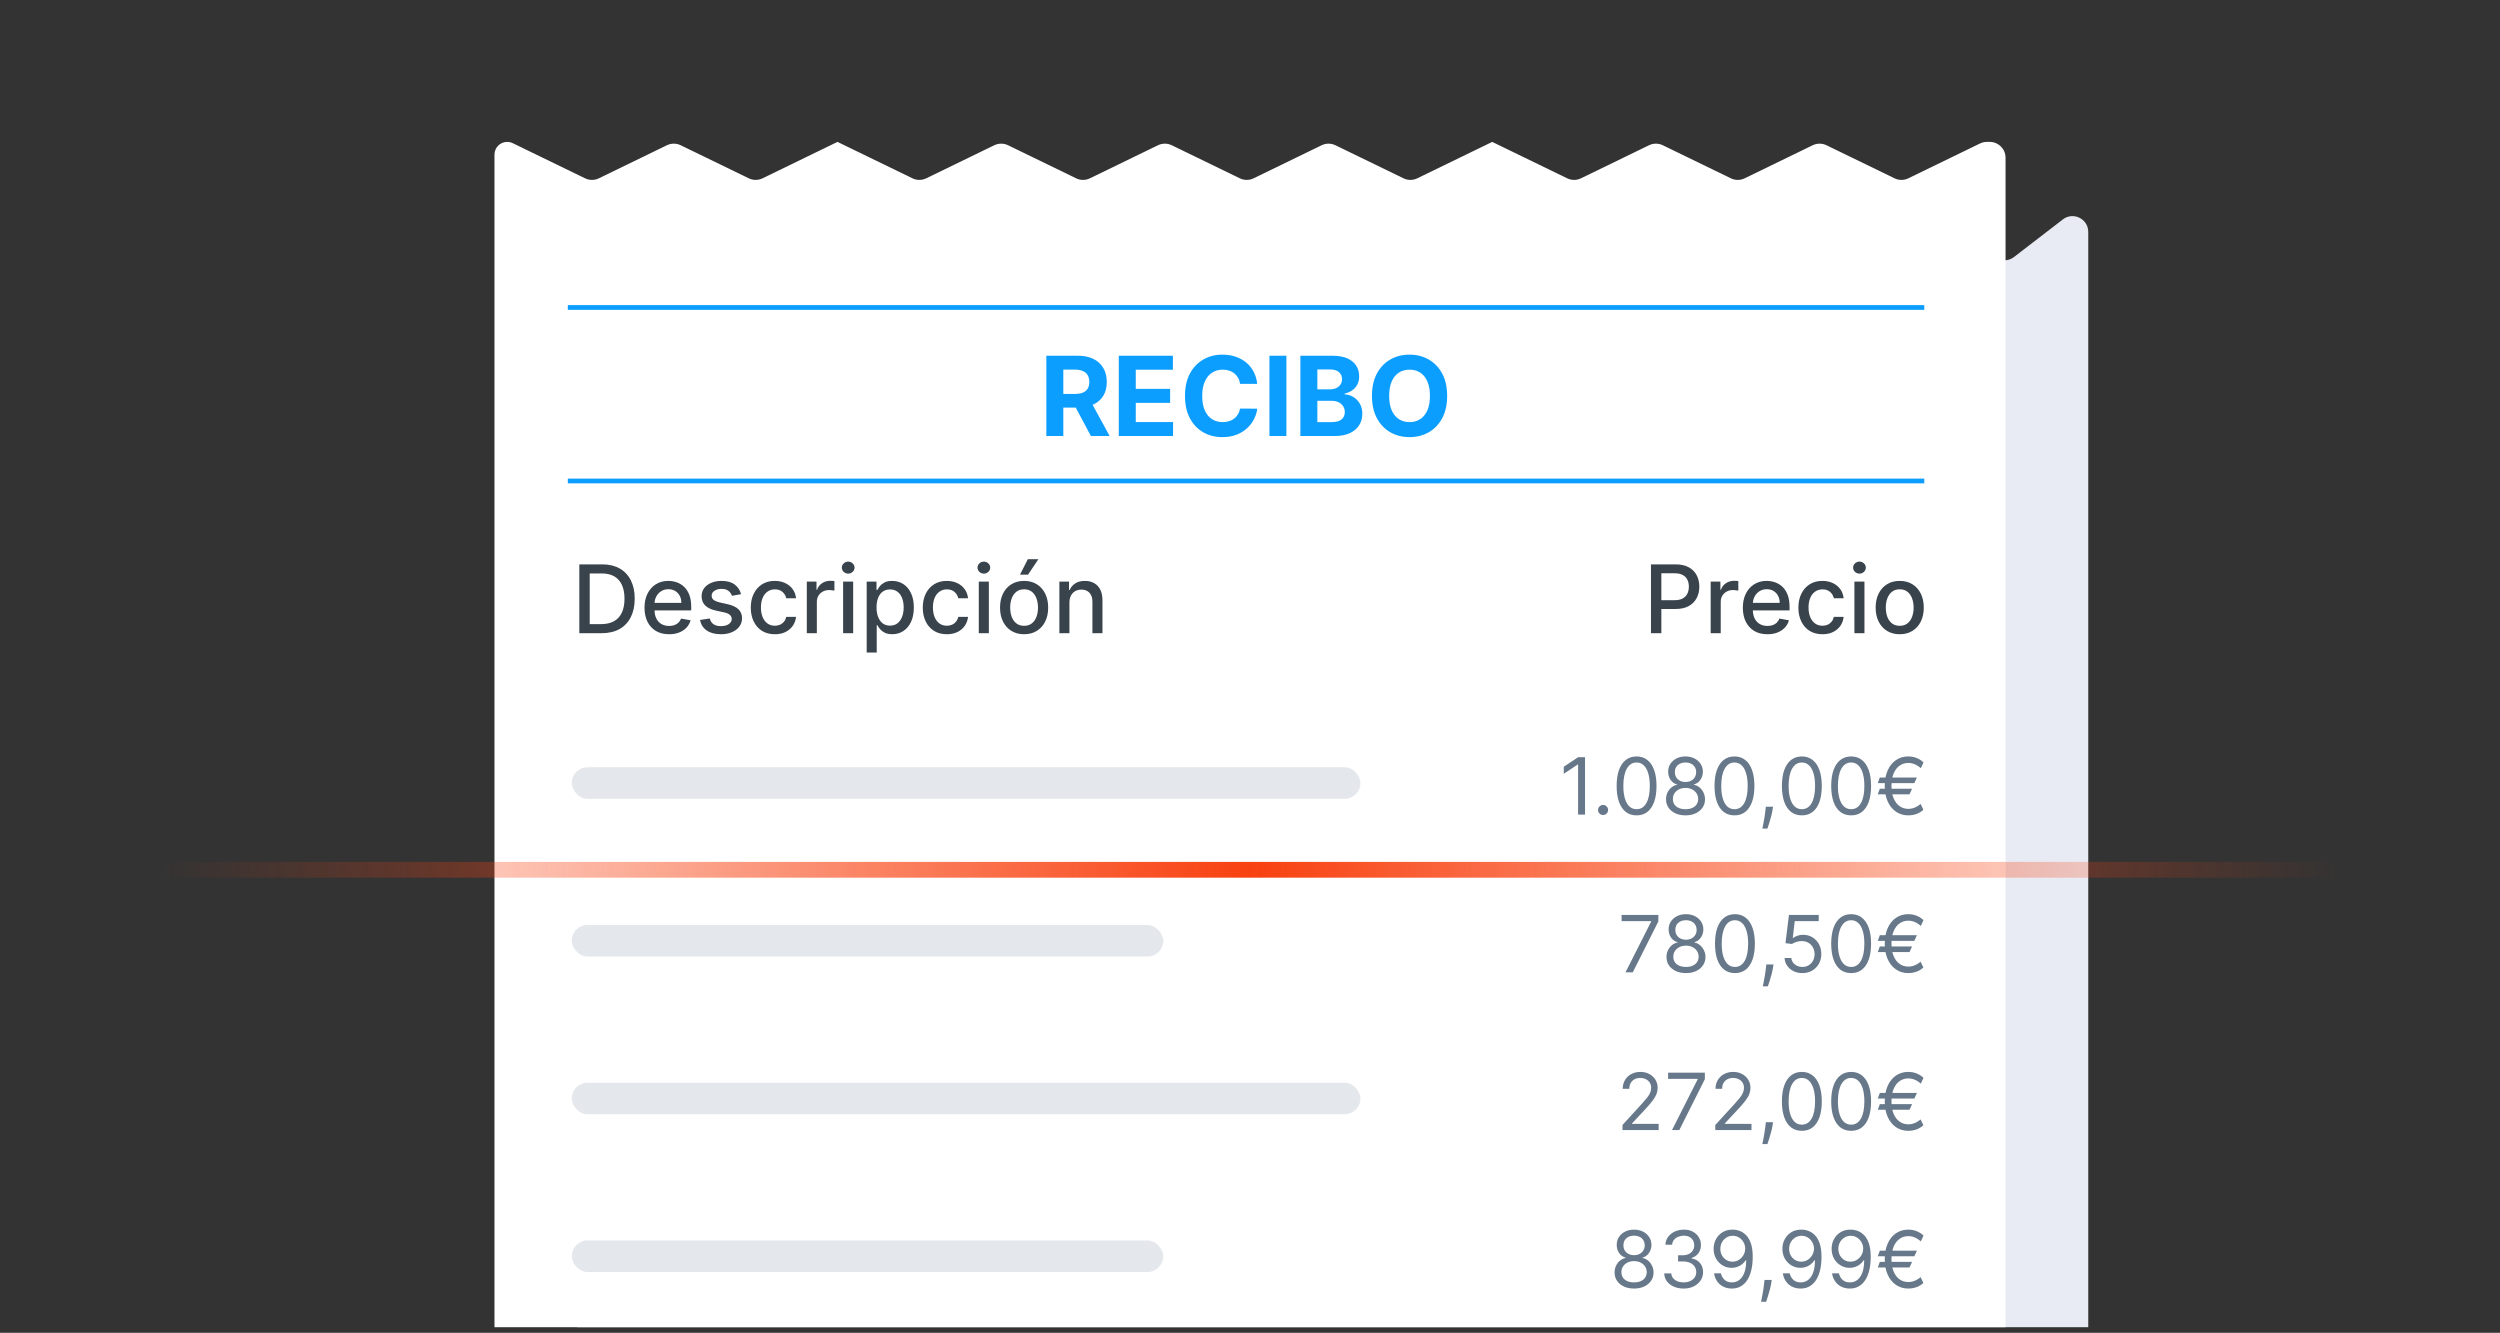 <svg width="317" height="169" viewBox="0 0 317 169" fill="none" xmlns="http://www.w3.org/2000/svg">
<rect x="0" y="0" width="317" height="169" fill="#333333" stroke="none"/>
<g clip-path="url(#clip0_10386_168756)">
<path fill-rule="evenodd" clip-rule="evenodd" d="M76.411 27.822C75.096 26.809 73.191 27.747 73.191 29.407V258.701C73.191 259.806 74.087 260.701 75.191 260.701H262.791C263.896 260.701 264.791 259.806 264.791 258.701L264.791 29.407C264.791 27.747 262.887 26.809 261.572 27.822L255.367 32.596C254.648 33.15 253.646 33.15 252.927 32.596L244.722 26.282C244.003 25.729 243.002 25.729 242.283 26.282L234.078 32.596C233.359 33.15 232.357 33.15 231.638 32.596L223.433 26.282C222.714 25.729 221.713 25.729 220.994 26.282L212.789 32.596C212.07 33.15 211.068 33.15 210.349 32.596L200.925 25.344C200.924 25.344 200.924 25.344 200.924 25.344C200.924 25.344 200.924 25.344 200.924 25.344L191.5 32.596C190.781 33.15 189.779 33.15 189.06 32.596L179.636 25.344C179.636 25.344 179.635 25.344 179.635 25.344C179.635 25.344 179.635 25.344 179.635 25.344L170.211 32.596C169.492 33.15 168.49 33.15 167.771 32.596L159.567 26.283C158.848 25.729 157.846 25.729 157.127 26.283L148.923 32.596C148.203 33.15 147.202 33.15 146.483 32.596L137.058 25.344C137.058 25.344 137.058 25.344 137.058 25.344C137.058 25.344 137.058 25.344 137.058 25.344L127.634 32.596C126.915 33.15 125.913 33.15 125.194 32.596L115.769 25.344C115.769 25.344 115.769 25.344 115.769 25.344C115.769 25.344 115.769 25.344 115.769 25.344L106.345 32.596C105.626 33.15 104.624 33.15 103.905 32.596L94.48 25.344C94.48 25.344 94.48 25.344 94.48 25.344C94.48 25.344 94.48 25.344 94.48 25.344L85.056 32.596C84.337 33.15 83.335 33.15 82.616 32.596L76.411 27.822Z" fill="#E8EBF3"/>
<path fill-rule="evenodd" clip-rule="evenodd" d="M65.017 18.154C64.797 18.048 64.556 17.992 64.312 17.992C63.421 17.992 62.699 18.714 62.699 19.605V251.35C62.699 252.454 63.595 253.35 64.699 253.35H252.304C253.408 253.35 254.304 252.454 254.304 251.35V19.992C254.304 18.888 253.408 17.992 252.304 17.992H251.939C251.636 17.992 251.337 18.061 251.065 18.193L241.976 22.61C241.424 22.879 240.779 22.879 240.227 22.61L231.599 18.417C231.047 18.149 230.402 18.149 229.85 18.417L221.221 22.61C220.67 22.879 220.025 22.879 219.473 22.61L210.844 18.417C210.292 18.149 209.648 18.149 209.096 18.417L200.466 22.61C199.914 22.879 199.27 22.879 198.718 22.61L189.215 17.992C189.215 17.992 189.214 17.992 189.214 17.992C189.214 17.992 189.214 17.992 189.213 17.992L179.71 22.61C179.158 22.879 178.514 22.879 177.962 22.61L169.333 18.417C168.781 18.149 168.136 18.149 167.584 18.417L158.955 22.61C158.403 22.879 157.759 22.879 157.207 22.61L148.578 18.417C148.026 18.149 147.382 18.149 146.83 18.417L138.201 22.61C137.649 22.879 137.005 22.879 136.453 22.61L127.824 18.417C127.272 18.149 126.627 18.149 126.075 18.417L117.446 22.61C116.894 22.879 116.25 22.879 115.698 22.61L106.195 17.992C106.194 17.992 106.194 17.992 106.194 17.992C106.193 17.992 106.193 17.992 106.193 17.992L96.69 22.61C96.138 22.879 95.493 22.879 94.942 22.61L86.312 18.417C85.76 18.149 85.116 18.149 84.564 18.417L75.935 22.61C75.383 22.879 74.738 22.879 74.186 22.61L65.017 18.154Z" fill="white"/>
<line x1="72" y1="38.989" x2="244" y2="38.989" stroke="#0C9EFF" stroke-width="0.6"/>
<path d="M132.676 55.289V45.107H136.693C137.462 45.107 138.118 45.245 138.662 45.52C139.209 45.792 139.625 46.178 139.91 46.678C140.198 47.175 140.342 47.76 140.342 48.433C140.342 49.109 140.196 49.691 139.905 50.178C139.613 50.662 139.19 51.033 138.637 51.292C138.087 51.55 137.421 51.68 136.638 51.68H133.949V49.95H136.29C136.701 49.95 137.043 49.893 137.314 49.781C137.586 49.668 137.788 49.499 137.921 49.273C138.057 49.048 138.125 48.768 138.125 48.433C138.125 48.095 138.057 47.81 137.921 47.578C137.788 47.346 137.585 47.17 137.309 47.051C137.038 46.928 136.695 46.867 136.28 46.867H134.829V55.289H132.676ZM138.175 50.656L140.705 55.289H138.329L135.853 50.656H138.175ZM141.863 55.289V45.107H148.724V46.882H144.016V49.308H148.371V51.083H144.016V53.514H148.744V55.289H141.863ZM159.419 48.672H157.242C157.202 48.39 157.121 48.14 156.998 47.921C156.876 47.699 156.718 47.51 156.526 47.354C156.334 47.199 156.112 47.079 155.86 46.996C155.611 46.914 155.341 46.872 155.049 46.872C154.522 46.872 154.063 47.003 153.672 47.265C153.281 47.523 152.978 47.901 152.762 48.398C152.547 48.892 152.439 49.492 152.439 50.198C152.439 50.924 152.547 51.534 152.762 52.028C152.981 52.522 153.286 52.894 153.677 53.146C154.068 53.398 154.521 53.524 155.034 53.524C155.323 53.524 155.59 53.486 155.835 53.41C156.083 53.334 156.304 53.222 156.496 53.077C156.688 52.928 156.847 52.747 156.973 52.535C157.103 52.323 157.192 52.081 157.242 51.809L159.419 51.819C159.363 52.286 159.222 52.737 158.997 53.171C158.775 53.602 158.475 53.988 158.097 54.33C157.722 54.668 157.275 54.936 156.755 55.135C156.238 55.331 155.653 55.428 155 55.428C154.092 55.428 153.279 55.223 152.564 54.812C151.851 54.401 151.288 53.806 150.873 53.027C150.462 52.248 150.257 51.305 150.257 50.198C150.257 49.088 150.466 48.143 150.883 47.364C151.301 46.586 151.868 45.992 152.583 45.584C153.299 45.173 154.105 44.968 155 44.968C155.59 44.968 156.136 45.051 156.64 45.217C157.147 45.382 157.596 45.624 157.988 45.943C158.379 46.257 158.697 46.644 158.942 47.101C159.191 47.558 159.35 48.082 159.419 48.672ZM163.116 45.107V55.289H160.963V45.107H163.116ZM164.887 55.289V45.107H168.964C169.713 45.107 170.337 45.218 170.838 45.44C171.338 45.662 171.715 45.971 171.966 46.365C172.218 46.756 172.344 47.207 172.344 47.717C172.344 48.115 172.265 48.465 172.106 48.766C171.947 49.065 171.728 49.31 171.449 49.502C171.174 49.691 170.859 49.825 170.505 49.905V50.004C170.893 50.021 171.256 50.13 171.594 50.332C171.935 50.535 172.212 50.818 172.424 51.182C172.636 51.544 172.742 51.975 172.742 52.475C172.742 53.015 172.608 53.498 172.339 53.922C172.074 54.343 171.681 54.676 171.161 54.921C170.641 55.166 169.999 55.289 169.237 55.289H164.887ZM167.04 53.529H168.795C169.394 53.529 169.832 53.415 170.107 53.186C170.382 52.954 170.52 52.646 170.52 52.261C170.52 51.98 170.452 51.731 170.316 51.516C170.18 51.3 169.986 51.131 169.734 51.008C169.486 50.886 169.189 50.825 168.844 50.825H167.04V53.529ZM167.04 49.368H168.635C168.93 49.368 169.192 49.316 169.421 49.214C169.653 49.108 169.835 48.959 169.968 48.766C170.104 48.574 170.172 48.344 170.172 48.075C170.172 47.707 170.041 47.411 169.779 47.185C169.52 46.96 169.153 46.847 168.675 46.847H167.04V49.368ZM183.499 50.198C183.499 51.309 183.289 52.253 182.868 53.032C182.45 53.811 181.88 54.406 181.158 54.817C180.438 55.224 179.63 55.428 178.732 55.428C177.827 55.428 177.015 55.223 176.295 54.812C175.576 54.401 175.008 53.806 174.59 53.027C174.173 52.248 173.964 51.305 173.964 50.198C173.964 49.088 174.173 48.143 174.59 47.364C175.008 46.586 175.576 45.992 176.295 45.584C177.015 45.173 177.827 44.968 178.732 44.968C179.63 44.968 180.438 45.173 181.158 45.584C181.88 45.992 182.45 46.586 182.868 47.364C183.289 48.143 183.499 49.088 183.499 50.198ZM181.317 50.198C181.317 49.479 181.209 48.872 180.994 48.379C180.781 47.885 180.482 47.51 180.094 47.255C179.706 47 179.252 46.872 178.732 46.872C178.211 46.872 177.757 47 177.369 47.255C176.982 47.51 176.68 47.885 176.464 48.379C176.252 48.872 176.146 49.479 176.146 50.198C176.146 50.917 176.252 51.524 176.464 52.018C176.68 52.512 176.982 52.886 177.369 53.141C177.757 53.397 178.211 53.524 178.732 53.524C179.252 53.524 179.706 53.397 180.094 53.141C180.482 52.886 180.781 52.512 180.994 52.018C181.209 51.524 181.317 50.917 181.317 50.198Z" fill="#0C9EFF"/>
<line x1="72" y1="60.989" x2="244" y2="60.989" stroke="#0C9EFF" stroke-width="0.6"/>
<path d="M76.284 80.289H73.459V71.562H76.374C77.229 71.562 77.963 71.737 78.577 72.086C79.19 72.433 79.66 72.931 79.987 73.582C80.317 74.229 80.481 75.006 80.481 75.913C80.481 76.822 80.315 77.603 79.983 78.256C79.653 78.91 79.176 79.413 78.551 79.765C77.926 80.114 77.171 80.289 76.284 80.289ZM74.776 79.138H76.212C76.876 79.138 77.429 79.013 77.869 78.763C78.31 78.511 78.639 78.146 78.858 77.668C79.077 77.188 79.186 76.603 79.186 75.913C79.186 75.228 79.077 74.647 78.858 74.17C78.642 73.692 78.32 73.33 77.891 73.083C77.462 72.836 76.929 72.712 76.293 72.712H74.776V79.138ZM84.838 80.421C84.193 80.421 83.637 80.283 83.171 80.008C82.709 79.729 82.35 79.339 82.098 78.836C81.848 78.33 81.723 77.738 81.723 77.059C81.723 76.388 81.848 75.798 82.098 75.286C82.35 74.775 82.703 74.376 83.154 74.089C83.609 73.802 84.14 73.658 84.748 73.658C85.118 73.658 85.475 73.719 85.822 73.842C86.169 73.964 86.48 74.156 86.755 74.417C87.031 74.678 87.248 75.018 87.407 75.435C87.566 75.85 87.646 76.354 87.646 76.948V77.4H82.443V76.445H86.397C86.397 76.11 86.329 75.813 86.193 75.555C86.056 75.293 85.865 75.087 85.618 74.937C85.373 74.786 85.086 74.711 84.757 74.711C84.399 74.711 84.086 74.799 83.819 74.975C83.555 75.148 83.35 75.376 83.206 75.657C83.064 75.935 82.993 76.238 82.993 76.565V77.31C82.993 77.748 83.069 78.12 83.223 78.427C83.379 78.734 83.596 78.968 83.875 79.13C84.153 79.289 84.478 79.369 84.85 79.369C85.092 79.369 85.312 79.335 85.511 79.266C85.71 79.195 85.882 79.09 86.027 78.951C86.171 78.812 86.282 78.64 86.359 78.435L87.565 78.653C87.468 79.008 87.295 79.319 87.045 79.586C86.798 79.85 86.487 80.056 86.112 80.204C85.74 80.349 85.315 80.421 84.838 80.421ZM93.965 75.342L92.81 75.546C92.761 75.398 92.685 75.258 92.579 75.124C92.477 74.991 92.338 74.881 92.162 74.796C91.986 74.711 91.766 74.668 91.501 74.668C91.141 74.668 90.84 74.749 90.598 74.911C90.356 75.07 90.236 75.276 90.236 75.529C90.236 75.748 90.317 75.924 90.479 76.058C90.641 76.191 90.902 76.3 91.263 76.386L92.303 76.624C92.905 76.763 93.354 76.978 93.649 77.268C93.945 77.558 94.092 77.934 94.092 78.397C94.092 78.789 93.979 79.138 93.751 79.445C93.527 79.749 93.213 79.988 92.81 80.161C92.409 80.335 91.945 80.421 91.416 80.421C90.683 80.421 90.085 80.265 89.622 79.952C89.159 79.637 88.875 79.19 88.77 78.61L90.001 78.423C90.078 78.744 90.236 78.987 90.474 79.151C90.713 79.313 91.024 79.394 91.408 79.394C91.825 79.394 92.159 79.308 92.409 79.134C92.659 78.958 92.784 78.744 92.784 78.491C92.784 78.286 92.707 78.114 92.554 77.975C92.403 77.836 92.172 77.731 91.859 77.66L90.751 77.417C90.141 77.278 89.689 77.056 89.396 76.752C89.106 76.448 88.962 76.063 88.962 75.597C88.962 75.211 89.07 74.873 89.285 74.583C89.501 74.293 89.8 74.067 90.18 73.906C90.561 73.741 90.997 73.658 91.489 73.658C92.196 73.658 92.753 73.812 93.159 74.119C93.565 74.423 93.834 74.83 93.965 75.342ZM98.25 80.421C97.617 80.421 97.071 80.278 96.614 79.991C96.159 79.701 95.81 79.302 95.566 78.793C95.321 78.285 95.199 77.702 95.199 77.046C95.199 76.381 95.324 75.795 95.574 75.286C95.824 74.775 96.177 74.376 96.631 74.089C97.086 73.802 97.621 73.658 98.238 73.658C98.735 73.658 99.178 73.751 99.567 73.935C99.956 74.117 100.27 74.373 100.509 74.702C100.75 75.032 100.894 75.417 100.939 75.857H99.699C99.631 75.55 99.475 75.286 99.231 75.065C98.989 74.843 98.665 74.732 98.259 74.732C97.904 74.732 97.593 74.826 97.326 75.013C97.061 75.198 96.856 75.462 96.708 75.806C96.56 76.147 96.486 76.55 96.486 77.016C96.486 77.494 96.559 77.906 96.704 78.252C96.848 78.599 97.053 78.867 97.317 79.058C97.584 79.248 97.898 79.343 98.259 79.343C98.5 79.343 98.719 79.299 98.915 79.211C99.114 79.12 99.28 78.991 99.414 78.823C99.55 78.656 99.645 78.454 99.699 78.218H100.939C100.894 78.641 100.756 79.019 100.526 79.352C100.296 79.684 99.988 79.945 99.601 80.136C99.218 80.326 98.767 80.421 98.25 80.421ZM102.302 80.289V73.744H103.533V74.783H103.602C103.721 74.431 103.931 74.154 104.232 73.952C104.536 73.748 104.88 73.646 105.263 73.646C105.343 73.646 105.437 73.648 105.545 73.654C105.656 73.66 105.742 73.667 105.805 73.675V74.894C105.754 74.88 105.663 74.864 105.532 74.847C105.401 74.827 105.271 74.817 105.14 74.817C104.839 74.817 104.57 74.881 104.335 75.009C104.102 75.134 103.917 75.309 103.781 75.533C103.644 75.755 103.576 76.008 103.576 76.292V80.289H102.302ZM106.907 80.289V73.744H108.181V80.289H106.907ZM107.551 72.734C107.329 72.734 107.139 72.66 106.98 72.512C106.824 72.362 106.745 72.183 106.745 71.975C106.745 71.765 106.824 71.586 106.98 71.438C107.139 71.288 107.329 71.212 107.551 71.212C107.772 71.212 107.961 71.288 108.118 71.438C108.277 71.586 108.356 71.765 108.356 71.975C108.356 72.183 108.277 72.362 108.118 72.512C107.961 72.66 107.772 72.734 107.551 72.734ZM109.896 82.744V73.744H111.14V74.805H111.246C111.32 74.668 111.427 74.511 111.566 74.332C111.705 74.153 111.898 73.996 112.146 73.863C112.393 73.727 112.719 73.658 113.126 73.658C113.654 73.658 114.126 73.792 114.54 74.059C114.955 74.326 115.281 74.711 115.516 75.214C115.755 75.717 115.874 76.322 115.874 77.029C115.874 77.737 115.756 78.343 115.521 78.849C115.285 79.352 114.961 79.739 114.549 80.012C114.137 80.282 113.667 80.417 113.138 80.417C112.741 80.417 112.415 80.35 112.163 80.217C111.913 80.083 111.717 79.927 111.575 79.748C111.433 79.569 111.323 79.41 111.246 79.271H111.17V82.744H109.896ZM111.144 77.016C111.144 77.477 111.211 77.88 111.344 78.227C111.478 78.573 111.671 78.844 111.924 79.04C112.177 79.234 112.487 79.33 112.853 79.33C113.234 79.33 113.552 79.229 113.808 79.028C114.063 78.823 114.256 78.546 114.387 78.197C114.521 77.847 114.587 77.454 114.587 77.016C114.587 76.585 114.522 76.197 114.391 75.853C114.263 75.509 114.07 75.238 113.812 75.039C113.556 74.84 113.237 74.741 112.853 74.741C112.484 74.741 112.171 74.836 111.915 75.026C111.663 75.217 111.471 75.482 111.34 75.823C111.21 76.164 111.144 76.562 111.144 77.016ZM120.059 80.421C119.425 80.421 118.88 80.278 118.423 79.991C117.968 79.701 117.619 79.302 117.374 78.793C117.13 78.285 117.008 77.702 117.008 77.046C117.008 76.381 117.133 75.795 117.383 75.286C117.633 74.775 117.985 74.376 118.44 74.089C118.894 73.802 119.43 73.658 120.046 73.658C120.543 73.658 120.987 73.751 121.376 73.935C121.765 74.117 122.079 74.373 122.317 74.702C122.559 75.032 122.702 75.417 122.748 75.857H121.508C121.44 75.55 121.283 75.286 121.039 75.065C120.798 74.843 120.474 74.732 120.067 74.732C119.712 74.732 119.401 74.826 119.134 75.013C118.87 75.198 118.664 75.462 118.516 75.806C118.369 76.147 118.295 76.55 118.295 77.016C118.295 77.494 118.367 77.906 118.512 78.252C118.657 78.599 118.862 78.867 119.126 79.058C119.393 79.248 119.707 79.343 120.067 79.343C120.309 79.343 120.528 79.299 120.724 79.211C120.923 79.12 121.089 78.991 121.222 78.823C121.359 78.656 121.454 78.454 121.508 78.218H122.748C122.702 78.641 122.565 79.019 122.335 79.352C122.104 79.684 121.796 79.945 121.41 80.136C121.026 80.326 120.576 80.421 120.059 80.421ZM124.11 80.289V73.744H125.385V80.289H124.11ZM124.754 72.734C124.532 72.734 124.342 72.66 124.183 72.512C124.027 72.362 123.949 72.183 123.949 71.975C123.949 71.765 124.027 71.586 124.183 71.438C124.342 71.288 124.532 71.212 124.754 71.212C124.975 71.212 125.164 71.288 125.321 71.438C125.48 71.586 125.559 71.765 125.559 71.975C125.559 72.183 125.48 72.362 125.321 72.512C125.164 72.66 124.975 72.734 124.754 72.734ZM129.856 80.421C129.242 80.421 128.707 80.281 128.249 79.999C127.792 79.718 127.437 79.325 127.184 78.819C126.931 78.313 126.805 77.722 126.805 77.046C126.805 76.367 126.931 75.773 127.184 75.265C127.437 74.756 127.792 74.362 128.249 74.08C128.707 73.799 129.242 73.658 129.856 73.658C130.469 73.658 131.005 73.799 131.462 74.08C131.92 74.362 132.275 74.756 132.528 75.265C132.781 75.773 132.907 76.367 132.907 77.046C132.907 77.722 132.781 78.313 132.528 78.819C132.275 79.325 131.92 79.718 131.462 79.999C131.005 80.281 130.469 80.421 129.856 80.421ZM129.86 79.352C130.258 79.352 130.587 79.246 130.849 79.036C131.11 78.826 131.303 78.546 131.428 78.197C131.556 77.847 131.62 77.462 131.62 77.042C131.62 76.624 131.556 76.241 131.428 75.891C131.303 75.539 131.11 75.256 130.849 75.043C130.587 74.83 130.258 74.724 129.86 74.724C129.46 74.724 129.127 74.83 128.863 75.043C128.602 75.256 128.407 75.539 128.279 75.891C128.154 76.241 128.092 76.624 128.092 77.042C128.092 77.462 128.154 77.847 128.279 78.197C128.407 78.546 128.602 78.826 128.863 79.036C129.127 79.246 129.46 79.352 129.86 79.352ZM129.332 72.87L130.329 70.906H131.671L130.35 72.87H129.332ZM135.603 76.403V80.289H134.329V73.744H135.552V74.809H135.633C135.784 74.462 136.02 74.184 136.341 73.974C136.664 73.763 137.072 73.658 137.564 73.658C138.01 73.658 138.4 73.752 138.735 73.94C139.071 74.124 139.331 74.4 139.515 74.766C139.7 75.133 139.792 75.586 139.792 76.126V80.289H138.518V76.279C138.518 75.805 138.395 75.434 138.147 75.167C137.9 74.897 137.561 74.762 137.129 74.762C136.833 74.762 136.571 74.826 136.341 74.954C136.113 75.082 135.933 75.269 135.799 75.516C135.669 75.761 135.603 76.056 135.603 76.403Z" fill="#39434C"/>
<path d="M209.342 80.289V71.562H212.452C213.131 71.562 213.694 71.685 214.14 71.933C214.586 72.18 214.92 72.518 215.141 72.947C215.363 73.373 215.474 73.853 215.474 74.387C215.474 74.924 215.362 75.407 215.137 75.836C214.915 76.262 214.58 76.6 214.131 76.85C213.685 77.097 213.124 77.221 212.448 77.221H210.309V76.104H212.329C212.758 76.104 213.106 76.031 213.373 75.883C213.64 75.732 213.836 75.528 213.961 75.269C214.086 75.011 214.148 74.717 214.148 74.387C214.148 74.058 214.086 73.765 213.961 73.509C213.836 73.254 213.638 73.053 213.369 72.908C213.102 72.763 212.749 72.691 212.312 72.691H210.658V80.289H209.342ZM216.915 80.289V73.744H218.147V74.783H218.215C218.334 74.431 218.544 74.154 218.846 73.952C219.15 73.748 219.493 73.646 219.877 73.646C219.956 73.646 220.05 73.648 220.158 73.654C220.269 73.66 220.355 73.667 220.418 73.675V74.894C220.367 74.88 220.276 74.864 220.145 74.847C220.015 74.827 219.884 74.817 219.753 74.817C219.452 74.817 219.184 74.881 218.948 75.009C218.715 75.134 218.53 75.309 218.394 75.533C218.257 75.755 218.189 76.008 218.189 76.292V80.289H216.915ZM224.107 80.421C223.462 80.421 222.907 80.283 222.441 80.008C221.978 79.729 221.62 79.339 221.367 78.836C221.117 78.33 220.992 77.738 220.992 77.059C220.992 76.388 221.117 75.798 221.367 75.286C221.62 74.775 221.972 74.376 222.424 74.089C222.879 73.802 223.41 73.658 224.018 73.658C224.387 73.658 224.745 73.719 225.092 73.842C225.438 73.964 225.749 74.156 226.025 74.417C226.3 74.678 226.518 75.018 226.677 75.435C226.836 75.85 226.915 76.354 226.915 76.948V77.4H221.712V76.445H225.667C225.667 76.11 225.599 75.813 225.462 75.555C225.326 75.293 225.134 75.087 224.887 74.937C224.643 74.786 224.356 74.711 224.026 74.711C223.668 74.711 223.356 74.799 223.089 74.975C222.825 75.148 222.62 75.376 222.475 75.657C222.333 75.935 222.262 76.238 222.262 76.565V77.31C222.262 77.748 222.339 78.12 222.492 78.427C222.648 78.734 222.866 78.968 223.144 79.13C223.423 79.289 223.748 79.369 224.12 79.369C224.362 79.369 224.582 79.335 224.781 79.266C224.979 79.195 225.151 79.09 225.296 78.951C225.441 78.812 225.552 78.64 225.629 78.435L226.835 78.653C226.738 79.008 226.565 79.319 226.315 79.586C226.067 79.85 225.756 80.056 225.381 80.204C225.009 80.349 224.585 80.421 224.107 80.421ZM231.086 80.421C230.453 80.421 229.907 80.278 229.45 79.991C228.995 79.701 228.646 79.302 228.402 78.793C228.157 78.285 228.035 77.702 228.035 77.046C228.035 76.381 228.16 75.795 228.41 75.286C228.66 74.775 229.012 74.376 229.467 74.089C229.922 73.802 230.457 73.658 231.074 73.658C231.571 73.658 232.014 73.751 232.403 73.935C232.792 74.117 233.106 74.373 233.345 74.702C233.586 75.032 233.73 75.417 233.775 75.857H232.535C232.467 75.55 232.311 75.286 232.066 75.065C231.825 74.843 231.501 74.732 231.095 74.732C230.74 74.732 230.429 74.826 230.162 75.013C229.897 75.198 229.691 75.462 229.544 75.806C229.396 76.147 229.322 76.55 229.322 77.016C229.322 77.494 229.395 77.906 229.539 78.252C229.684 78.599 229.889 78.867 230.153 79.058C230.42 79.248 230.734 79.343 231.095 79.343C231.336 79.343 231.555 79.299 231.751 79.211C231.95 79.12 232.116 78.991 232.25 78.823C232.386 78.656 232.481 78.454 232.535 78.218H233.775C233.73 78.641 233.592 79.019 233.362 79.352C233.132 79.684 232.824 79.945 232.437 80.136C232.054 80.326 231.603 80.421 231.086 80.421ZM235.138 80.289V73.744H236.412V80.289H235.138ZM235.781 72.734C235.56 72.734 235.369 72.66 235.21 72.512C235.054 72.362 234.976 72.183 234.976 71.975C234.976 71.765 235.054 71.586 235.21 71.438C235.369 71.288 235.56 71.212 235.781 71.212C236.003 71.212 236.192 71.288 236.348 71.438C236.507 71.586 236.587 71.765 236.587 71.975C236.587 72.183 236.507 72.362 236.348 72.512C236.192 72.66 236.003 72.734 235.781 72.734ZM240.883 80.421C240.27 80.421 239.734 80.281 239.277 79.999C238.819 79.718 238.464 79.325 238.211 78.819C237.958 78.313 237.832 77.722 237.832 77.046C237.832 76.367 237.958 75.773 238.211 75.265C238.464 74.756 238.819 74.362 239.277 74.08C239.734 73.799 240.27 73.658 240.883 73.658C241.497 73.658 242.032 73.799 242.49 74.08C242.947 74.362 243.302 74.756 243.555 75.265C243.808 75.773 243.934 76.367 243.934 77.046C243.934 77.722 243.808 78.313 243.555 78.819C243.302 79.325 242.947 79.718 242.49 79.999C242.032 80.281 241.497 80.421 240.883 80.421ZM240.887 79.352C241.285 79.352 241.615 79.246 241.876 79.036C242.137 78.826 242.331 78.546 242.456 78.197C242.583 77.847 242.647 77.462 242.647 77.042C242.647 76.624 242.583 76.241 242.456 75.891C242.331 75.539 242.137 75.256 241.876 75.043C241.615 74.83 241.285 74.724 240.887 74.724C240.487 74.724 240.154 74.83 239.89 75.043C239.629 75.256 239.434 75.539 239.306 75.891C239.181 76.241 239.119 76.624 239.119 77.042C239.119 77.462 239.181 77.847 239.306 78.197C239.434 78.546 239.629 78.826 239.89 79.036C240.154 79.246 240.487 79.352 240.887 79.352Z" fill="#39434C"/>
<rect x="72.5" y="97.289" width="100" height="4" rx="2" fill="#E4E7EB"/>
<path d="M200.983 96.016V103.289H200.103V96.94H200.06L198.285 98.119V97.224L200.103 96.016H200.983ZM203.27 103.346C203.095 103.346 202.945 103.283 202.819 103.158C202.694 103.032 202.631 102.882 202.631 102.707C202.631 102.531 202.694 102.381 202.819 102.256C202.945 102.13 203.095 102.067 203.27 102.067C203.446 102.067 203.596 102.13 203.721 102.256C203.847 102.381 203.91 102.531 203.91 102.707C203.91 102.823 203.88 102.929 203.821 103.026C203.764 103.123 203.687 103.201 203.59 103.261C203.495 103.317 203.389 103.346 203.27 103.346ZM207.518 103.388C206.983 103.388 206.527 103.243 206.15 102.952C205.774 102.658 205.486 102.233 205.287 101.677C205.089 101.118 204.989 100.443 204.989 99.653C204.989 98.867 205.089 98.195 205.287 97.639C205.489 97.081 205.778 96.654 206.154 96.361C206.533 96.065 206.987 95.917 207.518 95.917C208.048 95.917 208.501 96.065 208.878 96.361C209.256 96.654 209.545 97.081 209.744 97.639C209.945 98.195 210.046 98.867 210.046 99.653C210.046 100.443 209.947 101.118 209.748 101.677C209.549 102.233 209.261 102.658 208.885 102.952C208.508 103.243 208.053 103.388 207.518 103.388ZM207.518 102.607C208.048 102.607 208.46 102.352 208.753 101.84C209.047 101.329 209.194 100.6 209.194 99.653C209.194 99.023 209.126 98.487 208.991 98.044C208.859 97.601 208.667 97.264 208.416 97.032C208.167 96.8 207.868 96.684 207.518 96.684C206.992 96.684 206.581 96.943 206.285 97.462C205.989 97.978 205.841 98.708 205.841 99.653C205.841 100.282 205.908 100.817 206.04 101.258C206.173 101.698 206.363 102.033 206.612 102.263C206.863 102.492 207.165 102.607 207.518 102.607ZM213.725 103.388C213.237 103.388 212.806 103.302 212.432 103.129C212.061 102.954 211.771 102.714 211.562 102.408C211.354 102.101 211.251 101.75 211.253 101.357C211.251 101.049 211.311 100.765 211.434 100.505C211.558 100.242 211.726 100.023 211.939 99.848C212.154 99.671 212.394 99.558 212.66 99.511V99.468C212.312 99.378 212.035 99.183 211.829 98.882C211.623 98.579 211.521 98.235 211.523 97.849C211.521 97.479 211.614 97.149 211.804 96.858C211.993 96.567 212.254 96.337 212.585 96.169C212.919 96.001 213.299 95.917 213.725 95.917C214.146 95.917 214.523 96.001 214.854 96.169C215.186 96.337 215.446 96.567 215.635 96.858C215.827 97.149 215.924 97.479 215.927 97.849C215.924 98.235 215.819 98.579 215.611 98.882C215.405 99.183 215.131 99.378 214.79 99.468V99.511C215.053 99.558 215.29 99.671 215.501 99.848C215.711 100.023 215.879 100.242 216.005 100.505C216.13 100.765 216.194 101.049 216.197 101.357C216.194 101.75 216.088 102.101 215.877 102.408C215.669 102.714 215.379 102.954 215.007 103.129C214.638 103.302 214.21 103.388 213.725 103.388ZM213.725 102.607C214.054 102.607 214.338 102.554 214.577 102.447C214.816 102.341 215.001 102.191 215.131 101.996C215.261 101.802 215.328 101.575 215.33 101.315C215.328 101.04 215.257 100.797 215.117 100.587C214.977 100.376 214.787 100.21 214.545 100.089C214.306 99.969 214.033 99.908 213.725 99.908C213.415 99.908 213.138 99.969 212.894 100.089C212.653 100.21 212.462 100.376 212.322 100.587C212.185 100.797 212.117 101.04 212.12 101.315C212.117 101.575 212.18 101.802 212.308 101.996C212.438 102.191 212.624 102.341 212.866 102.447C213.107 102.554 213.394 102.607 213.725 102.607ZM213.725 99.156C213.985 99.156 214.216 99.103 214.417 98.999C214.621 98.895 214.781 98.749 214.897 98.562C215.013 98.376 215.072 98.156 215.074 97.906C215.072 97.659 215.014 97.445 214.9 97.263C214.787 97.078 214.629 96.936 214.428 96.837C214.227 96.735 213.992 96.684 213.725 96.684C213.453 96.684 213.215 96.735 213.011 96.837C212.808 96.936 212.65 97.078 212.539 97.263C212.428 97.445 212.373 97.659 212.376 97.906C212.373 98.156 212.429 98.376 212.542 98.562C212.658 98.749 212.818 98.895 213.022 98.999C213.225 99.103 213.46 99.156 213.725 99.156ZM219.93 103.388C219.395 103.388 218.939 103.243 218.562 102.952C218.186 102.658 217.898 102.233 217.7 101.677C217.501 101.118 217.401 100.443 217.401 99.653C217.401 98.867 217.501 98.195 217.7 97.639C217.901 97.081 218.19 96.654 218.566 96.361C218.945 96.065 219.399 95.917 219.93 95.917C220.46 95.917 220.913 96.065 221.29 96.361C221.669 96.654 221.957 97.081 222.156 97.639C222.357 98.195 222.458 98.867 222.458 99.653C222.458 100.443 222.359 101.118 222.16 101.677C221.961 102.233 221.673 102.658 221.297 102.952C220.92 103.243 220.465 103.388 219.93 103.388ZM219.93 102.607C220.46 102.607 220.872 102.352 221.165 101.84C221.459 101.329 221.606 100.6 221.606 99.653C221.606 99.023 221.538 98.487 221.403 98.044C221.271 97.601 221.079 97.264 220.828 97.032C220.58 96.8 220.28 96.684 219.93 96.684C219.404 96.684 218.993 96.943 218.697 97.462C218.402 97.978 218.254 98.708 218.254 99.653C218.254 100.282 218.32 100.817 218.452 101.258C218.585 101.698 218.776 102.033 219.024 102.263C219.275 102.492 219.577 102.607 219.93 102.607ZM224.818 102.295L224.761 102.678C224.721 102.948 224.659 103.237 224.576 103.545C224.496 103.853 224.412 104.143 224.324 104.415C224.237 104.687 224.164 104.904 224.108 105.065H223.468C223.499 104.913 223.539 104.713 223.589 104.464C223.639 104.216 223.689 103.938 223.738 103.63C223.79 103.325 223.833 103.012 223.866 102.692L223.909 102.295H224.818ZM228.475 103.388C227.94 103.388 227.484 103.243 227.107 102.952C226.731 102.658 226.443 102.233 226.244 101.677C226.046 101.118 225.946 100.443 225.946 99.653C225.946 98.867 226.046 98.195 226.244 97.639C226.446 97.081 226.735 96.654 227.111 96.361C227.49 96.065 227.944 95.917 228.475 95.917C229.005 95.917 229.458 96.065 229.835 96.361C230.213 96.654 230.502 97.081 230.701 97.639C230.902 98.195 231.003 98.867 231.003 99.653C231.003 100.443 230.904 101.118 230.705 101.677C230.506 102.233 230.218 102.658 229.842 102.952C229.465 103.243 229.01 103.388 228.475 103.388ZM228.475 102.607C229.005 102.607 229.417 102.352 229.71 101.84C230.004 101.329 230.151 100.6 230.151 99.653C230.151 99.023 230.083 98.487 229.948 98.044C229.816 97.601 229.624 97.264 229.373 97.032C229.124 96.8 228.825 96.684 228.475 96.684C227.949 96.684 227.538 96.943 227.242 97.462C226.946 97.978 226.798 98.708 226.798 99.653C226.798 100.282 226.865 100.817 226.997 101.258C227.13 101.698 227.32 102.033 227.569 102.263C227.82 102.492 228.122 102.607 228.475 102.607ZM234.725 103.388C234.19 103.388 233.734 103.243 233.357 102.952C232.981 102.658 232.693 102.233 232.494 101.677C232.296 101.118 232.196 100.443 232.196 99.653C232.196 98.867 232.296 98.195 232.494 97.639C232.696 97.081 232.985 96.654 233.361 96.361C233.74 96.065 234.194 95.917 234.725 95.917C235.255 95.917 235.708 96.065 236.085 96.361C236.463 96.654 236.752 97.081 236.951 97.639C237.152 98.195 237.253 98.867 237.253 99.653C237.253 100.443 237.154 101.118 236.955 101.677C236.756 102.233 236.468 102.658 236.092 102.952C235.715 103.243 235.26 103.388 234.725 103.388ZM234.725 102.607C235.255 102.607 235.667 102.352 235.96 101.84C236.254 101.329 236.401 100.6 236.401 99.653C236.401 99.023 236.333 98.487 236.198 98.044C236.066 97.601 235.874 97.264 235.623 97.032C235.374 96.8 235.075 96.684 234.725 96.684C234.199 96.684 233.788 96.943 233.492 97.462C233.196 97.978 233.048 98.708 233.048 99.653C233.048 100.282 233.115 100.817 233.247 101.258C233.38 101.698 233.57 102.033 233.819 102.263C234.07 102.492 234.372 102.607 234.725 102.607ZM243.063 98.587L242.736 99.298H238.105L238.361 98.587H243.063ZM242.452 100.008L242.125 100.718H238.105L238.361 100.008H242.452ZM243.901 96.67L243.56 97.408C243.408 97.271 243.249 97.153 243.08 97.053C242.912 96.954 242.736 96.877 242.551 96.822C242.367 96.768 242.173 96.741 241.969 96.741C241.566 96.741 241.204 96.852 240.882 97.075C240.56 97.297 240.306 97.625 240.119 98.058C239.932 98.492 239.838 99.023 239.838 99.653C239.838 100.282 239.932 100.814 240.119 101.247C240.306 101.68 240.56 102.008 240.882 102.231C241.204 102.453 241.566 102.565 241.969 102.565C242.177 102.565 242.374 102.537 242.558 102.483C242.745 102.429 242.919 102.354 243.08 102.259C243.244 102.165 243.394 102.058 243.531 101.94L243.887 102.678C243.638 102.913 243.347 103.09 243.013 103.211C242.679 103.329 242.331 103.388 241.969 103.388C241.387 103.388 240.87 103.237 240.421 102.934C239.973 102.631 239.622 102.2 239.366 101.641C239.113 101.083 238.986 100.42 238.986 99.653C238.986 98.886 239.113 98.223 239.366 97.664C239.622 97.105 239.973 96.674 240.421 96.371C240.87 96.068 241.387 95.917 241.969 95.917C242.345 95.917 242.697 95.982 243.024 96.112C243.353 96.242 243.645 96.428 243.901 96.67Z" fill="#66788A"/>
<rect x="72.5" y="117.289" width="75" height="4" rx="2" fill="#E4E7EB"/>
<path d="M206.115 123.289L209.368 116.854V116.798H205.618V116.016H210.277V116.84L207.038 123.289H206.115ZM213.784 123.388C213.296 123.388 212.865 123.302 212.491 123.129C212.119 122.954 211.829 122.714 211.621 122.408C211.413 122.101 211.31 121.75 211.312 121.357C211.31 121.049 211.37 120.765 211.493 120.505C211.616 120.242 211.784 120.023 211.997 119.848C212.213 119.67 212.453 119.558 212.718 119.511V119.468C212.37 119.378 212.093 119.183 211.887 118.882C211.681 118.579 211.579 118.235 211.582 117.849C211.579 117.479 211.673 117.149 211.862 116.858C212.052 116.567 212.312 116.337 212.644 116.169C212.977 116.001 213.357 115.917 213.784 115.917C214.205 115.917 214.581 116.001 214.913 116.169C215.244 116.337 215.505 116.567 215.694 116.858C215.886 117.149 215.983 117.479 215.985 117.849C215.983 118.235 215.878 118.579 215.669 118.882C215.463 119.183 215.19 119.378 214.849 119.468V119.511C215.112 119.558 215.348 119.67 215.559 119.848C215.77 120.023 215.938 120.242 216.063 120.505C216.189 120.765 216.253 121.049 216.255 121.357C216.253 121.75 216.146 122.101 215.936 122.408C215.727 122.714 215.437 122.954 215.066 123.129C214.696 123.302 214.269 123.388 213.784 123.388ZM213.784 122.607C214.113 122.607 214.397 122.554 214.636 122.447C214.875 122.341 215.06 122.191 215.19 121.996C215.32 121.802 215.386 121.575 215.389 121.315C215.386 121.04 215.315 120.797 215.176 120.587C215.036 120.376 214.845 120.21 214.604 120.089C214.365 119.969 214.091 119.908 213.784 119.908C213.473 119.908 213.196 119.969 212.953 120.089C212.711 120.21 212.521 120.376 212.381 120.587C212.244 120.797 212.176 121.04 212.178 121.315C212.176 121.575 212.239 121.802 212.367 121.996C212.497 122.191 212.683 122.341 212.924 122.447C213.166 122.554 213.452 122.607 213.784 122.607ZM213.784 119.156C214.044 119.156 214.275 119.103 214.476 118.999C214.68 118.895 214.839 118.75 214.955 118.562C215.071 118.375 215.131 118.156 215.133 117.906C215.131 117.659 215.073 117.445 214.959 117.263C214.845 117.078 214.688 116.936 214.487 116.837C214.285 116.735 214.051 116.684 213.784 116.684C213.511 116.684 213.273 116.735 213.07 116.837C212.866 116.936 212.709 117.078 212.597 117.263C212.486 117.445 212.432 117.659 212.434 117.906C212.432 118.156 212.487 118.375 212.601 118.562C212.717 118.75 212.877 118.895 213.08 118.999C213.284 119.103 213.518 119.156 213.784 119.156ZM219.988 123.388C219.453 123.388 218.998 123.243 218.621 122.952C218.245 122.658 217.957 122.233 217.758 121.677C217.559 121.118 217.46 120.443 217.46 119.653C217.46 118.867 217.559 118.196 217.758 117.639C217.959 117.08 218.248 116.654 218.625 116.361C219.003 116.065 219.458 115.917 219.988 115.917C220.519 115.917 220.972 116.065 221.348 116.361C221.727 116.654 222.016 117.08 222.215 117.639C222.416 118.196 222.517 118.867 222.517 119.653C222.517 120.443 222.417 121.118 222.218 121.677C222.02 122.233 221.732 122.658 221.355 122.952C220.979 123.243 220.523 123.388 219.988 123.388ZM219.988 122.607C220.519 122.607 220.931 122.352 221.224 121.84C221.518 121.329 221.664 120.6 221.664 119.653C221.664 119.023 221.597 118.487 221.462 118.044C221.329 117.601 221.138 117.264 220.887 117.032C220.638 116.8 220.339 116.684 219.988 116.684C219.463 116.684 219.052 116.943 218.756 117.462C218.46 117.978 218.312 118.708 218.312 119.653C218.312 120.282 218.378 120.817 218.511 121.258C218.644 121.698 218.834 122.033 219.083 122.263C219.334 122.492 219.636 122.607 219.988 122.607ZM224.876 122.295L224.82 122.678C224.779 122.948 224.718 123.237 224.635 123.545C224.554 123.853 224.47 124.143 224.383 124.415C224.295 124.687 224.223 124.904 224.166 125.065H223.527C223.558 124.913 223.598 124.713 223.648 124.464C223.697 124.216 223.747 123.938 223.797 123.63C223.849 123.325 223.892 123.012 223.925 122.692L223.967 122.295H224.876ZM228.541 123.388C228.125 123.388 227.749 123.306 227.415 123.14C227.082 122.974 226.814 122.747 226.613 122.458C226.412 122.169 226.302 121.84 226.283 121.471H227.135C227.168 121.8 227.317 122.072 227.582 122.288C227.85 122.501 228.17 122.607 228.541 122.607C228.839 122.607 229.105 122.537 229.337 122.398C229.571 122.258 229.754 122.066 229.887 121.822C230.022 121.576 230.089 121.298 230.089 120.988C230.089 120.671 230.02 120.388 229.88 120.139C229.743 119.888 229.553 119.691 229.312 119.546C229.07 119.402 228.795 119.328 228.484 119.326C228.262 119.324 228.033 119.358 227.799 119.429C227.565 119.498 227.372 119.586 227.22 119.695L226.396 119.596L226.837 116.016H230.615V116.798H227.575L227.32 118.942H227.362C227.511 118.824 227.698 118.726 227.923 118.648C228.148 118.57 228.383 118.531 228.626 118.531C229.071 118.531 229.468 118.637 229.816 118.85C230.166 119.061 230.441 119.35 230.64 119.717C230.841 120.084 230.942 120.503 230.942 120.974C230.942 121.438 230.838 121.852 230.629 122.217C230.423 122.579 230.139 122.865 229.777 123.076C229.415 123.284 229.003 123.388 228.541 123.388ZM234.725 123.388C234.19 123.388 233.734 123.243 233.357 122.952C232.981 122.658 232.693 122.233 232.494 121.677C232.296 121.118 232.196 120.443 232.196 119.653C232.196 118.867 232.296 118.196 232.494 117.639C232.696 117.08 232.985 116.654 233.361 116.361C233.74 116.065 234.194 115.917 234.725 115.917C235.255 115.917 235.708 116.065 236.085 116.361C236.463 116.654 236.752 117.08 236.951 117.639C237.152 118.196 237.253 118.867 237.253 119.653C237.253 120.443 237.154 121.118 236.955 121.677C236.756 122.233 236.468 122.658 236.092 122.952C235.715 123.243 235.26 123.388 234.725 123.388ZM234.725 122.607C235.255 122.607 235.667 122.352 235.96 121.84C236.254 121.329 236.401 120.6 236.401 119.653C236.401 119.023 236.333 118.487 236.198 118.044C236.066 117.601 235.874 117.264 235.623 117.032C235.374 116.8 235.075 116.684 234.725 116.684C234.199 116.684 233.788 116.943 233.492 117.462C233.196 117.978 233.048 118.708 233.048 119.653C233.048 120.282 233.115 120.817 233.247 121.258C233.38 121.698 233.57 122.033 233.819 122.263C234.07 122.492 234.372 122.607 234.725 122.607ZM243.063 118.587L242.736 119.298H238.105L238.361 118.587H243.063ZM242.452 120.008L242.125 120.718H238.105L238.361 120.008H242.452ZM243.901 116.67L243.56 117.408C243.408 117.271 243.249 117.153 243.08 117.053C242.912 116.954 242.736 116.877 242.551 116.822C242.367 116.768 242.173 116.741 241.969 116.741C241.566 116.741 241.204 116.852 240.882 117.075C240.56 117.297 240.306 117.625 240.119 118.058C239.932 118.491 239.838 119.023 239.838 119.653C239.838 120.282 239.932 120.814 240.119 121.247C240.306 121.68 240.56 122.008 240.882 122.231C241.204 122.453 241.566 122.565 241.969 122.565C242.177 122.565 242.374 122.537 242.558 122.483C242.745 122.429 242.919 122.354 243.08 122.259C243.244 122.165 243.394 122.058 243.531 121.94L243.887 122.678C243.638 122.913 243.347 123.09 243.013 123.211C242.679 123.329 242.331 123.388 241.969 123.388C241.387 123.388 240.87 123.237 240.421 122.934C239.973 122.631 239.622 122.2 239.366 121.641C239.113 121.083 238.986 120.42 238.986 119.653C238.986 118.886 239.113 118.223 239.366 117.664C239.622 117.105 239.973 116.674 240.421 116.371C240.87 116.068 241.387 115.917 241.969 115.917C242.345 115.917 242.697 115.982 243.024 116.112C243.353 116.242 243.645 116.428 243.901 116.67Z" fill="#66788A"/>
<rect x="72.5" y="137.289" width="100" height="4" rx="2" fill="#E4E7EB"/>
<path d="M205.731 143.289V142.65L208.132 140.022C208.414 139.714 208.646 139.447 208.828 139.219C209.01 138.99 209.145 138.774 209.233 138.573C209.323 138.37 209.368 138.156 209.368 137.934C209.368 137.678 209.306 137.457 209.183 137.27C209.062 137.083 208.897 136.938 208.686 136.837C208.475 136.735 208.238 136.684 207.976 136.684C207.696 136.684 207.452 136.742 207.244 136.858C207.038 136.972 206.878 137.131 206.765 137.337C206.653 137.543 206.598 137.785 206.598 138.062H205.76C205.76 137.636 205.858 137.262 206.055 136.94C206.251 136.618 206.519 136.367 206.857 136.187C207.198 136.007 207.58 135.917 208.004 135.917C208.43 135.917 208.808 136.007 209.137 136.187C209.466 136.367 209.724 136.609 209.911 136.915C210.098 137.22 210.192 137.56 210.192 137.934C210.192 138.201 210.143 138.463 210.046 138.719C209.951 138.972 209.786 139.255 209.549 139.567C209.314 139.878 208.989 140.256 208.572 140.704L206.939 142.451V142.508H210.319V143.289H205.731ZM212.013 143.289L215.266 136.854V136.798H211.516V136.016H216.175V136.84L212.937 143.289H212.013ZM217.499 143.289V142.65L219.9 140.022C220.181 139.714 220.413 139.447 220.596 139.219C220.778 138.99 220.913 138.774 221 138.573C221.09 138.37 221.135 138.156 221.135 137.934C221.135 137.678 221.074 137.457 220.951 137.27C220.83 137.083 220.664 136.938 220.453 136.837C220.243 136.735 220.006 136.684 219.743 136.684C219.464 136.684 219.22 136.742 219.012 136.858C218.806 136.972 218.646 137.131 218.532 137.337C218.421 137.543 218.365 137.785 218.365 138.062H217.527C217.527 137.636 217.626 137.262 217.822 136.94C218.019 136.618 218.286 136.367 218.625 136.187C218.966 136.007 219.348 135.917 219.772 135.917C220.198 135.917 220.575 136.007 220.904 136.187C221.234 136.367 221.492 136.609 221.679 136.915C221.866 137.22 221.959 137.56 221.959 137.934C221.959 138.201 221.911 138.463 221.814 138.719C221.719 138.972 221.553 139.255 221.316 139.567C221.082 139.878 220.757 140.256 220.34 140.704L218.706 142.451V142.508H222.087V143.289H217.499ZM224.818 142.295L224.761 142.678C224.721 142.948 224.659 143.237 224.576 143.545C224.496 143.853 224.412 144.143 224.324 144.415C224.237 144.687 224.164 144.904 224.108 145.065H223.468C223.499 144.913 223.539 144.713 223.589 144.464C223.639 144.216 223.689 143.938 223.738 143.63C223.79 143.325 223.833 143.012 223.866 142.692L223.909 142.295H224.818ZM228.475 143.388C227.94 143.388 227.484 143.243 227.107 142.952C226.731 142.658 226.443 142.233 226.244 141.677C226.046 141.118 225.946 140.443 225.946 139.653C225.946 138.867 226.046 138.196 226.244 137.639C226.446 137.08 226.735 136.654 227.111 136.361C227.49 136.065 227.944 135.917 228.475 135.917C229.005 135.917 229.458 136.065 229.835 136.361C230.213 136.654 230.502 137.08 230.701 137.639C230.902 138.196 231.003 138.867 231.003 139.653C231.003 140.443 230.904 141.118 230.705 141.677C230.506 142.233 230.218 142.658 229.842 142.952C229.465 143.243 229.01 143.388 228.475 143.388ZM228.475 142.607C229.005 142.607 229.417 142.352 229.71 141.84C230.004 141.329 230.151 140.6 230.151 139.653C230.151 139.023 230.083 138.487 229.948 138.044C229.816 137.601 229.624 137.264 229.373 137.032C229.124 136.8 228.825 136.684 228.475 136.684C227.949 136.684 227.538 136.943 227.242 137.462C226.946 137.978 226.798 138.708 226.798 139.653C226.798 140.282 226.865 140.817 226.997 141.258C227.13 141.698 227.32 142.033 227.569 142.263C227.82 142.492 228.122 142.607 228.475 142.607ZM234.725 143.388C234.19 143.388 233.734 143.243 233.357 142.952C232.981 142.658 232.693 142.233 232.494 141.677C232.296 141.118 232.196 140.443 232.196 139.653C232.196 138.867 232.296 138.196 232.494 137.639C232.696 137.08 232.985 136.654 233.361 136.361C233.74 136.065 234.194 135.917 234.725 135.917C235.255 135.917 235.708 136.065 236.085 136.361C236.463 136.654 236.752 137.08 236.951 137.639C237.152 138.196 237.253 138.867 237.253 139.653C237.253 140.443 237.154 141.118 236.955 141.677C236.756 142.233 236.468 142.658 236.092 142.952C235.715 143.243 235.26 143.388 234.725 143.388ZM234.725 142.607C235.255 142.607 235.667 142.352 235.96 141.84C236.254 141.329 236.401 140.6 236.401 139.653C236.401 139.023 236.333 138.487 236.198 138.044C236.066 137.601 235.874 137.264 235.623 137.032C235.374 136.8 235.075 136.684 234.725 136.684C234.199 136.684 233.788 136.943 233.492 137.462C233.196 137.978 233.048 138.708 233.048 139.653C233.048 140.282 233.115 140.817 233.247 141.258C233.38 141.698 233.57 142.033 233.819 142.263C234.07 142.492 234.372 142.607 234.725 142.607ZM243.063 138.587L242.736 139.298H238.105L238.361 138.587H243.063ZM242.452 140.008L242.125 140.718H238.105L238.361 140.008H242.452ZM243.901 136.67L243.56 137.408C243.408 137.271 243.249 137.153 243.08 137.053C242.912 136.954 242.736 136.877 242.551 136.822C242.367 136.768 242.173 136.741 241.969 136.741C241.566 136.741 241.204 136.852 240.882 137.075C240.56 137.297 240.306 137.625 240.119 138.058C239.932 138.491 239.838 139.023 239.838 139.653C239.838 140.282 239.932 140.814 240.119 141.247C240.306 141.68 240.56 142.008 240.882 142.231C241.204 142.453 241.566 142.565 241.969 142.565C242.177 142.565 242.374 142.537 242.558 142.483C242.745 142.429 242.919 142.354 243.08 142.259C243.244 142.165 243.394 142.058 243.531 141.94L243.887 142.678C243.638 142.913 243.347 143.09 243.013 143.211C242.679 143.329 242.331 143.388 241.969 143.388C241.387 143.388 240.87 143.237 240.421 142.934C239.973 142.631 239.622 142.2 239.366 141.641C239.113 141.083 238.986 140.42 238.986 139.653C238.986 138.886 239.113 138.223 239.366 137.664C239.622 137.105 239.973 136.674 240.421 136.371C240.87 136.068 241.387 135.917 241.969 135.917C242.345 135.917 242.697 135.982 243.024 136.112C243.353 136.242 243.645 136.428 243.901 136.67Z" fill="#66788A"/>
<rect x="72.5" y="157.289" width="75" height="4" rx="2" fill="#E4E7EB"/>
<path d="M207.202 163.388C206.714 163.388 206.283 163.302 205.909 163.129C205.537 162.954 205.247 162.714 205.039 162.408C204.831 162.101 204.728 161.75 204.73 161.357C204.728 161.049 204.788 160.765 204.911 160.505C205.034 160.242 205.202 160.023 205.415 159.848C205.631 159.67 205.871 159.558 206.136 159.511V159.468C205.788 159.378 205.511 159.183 205.305 158.882C205.099 158.579 204.997 158.235 205 157.849C204.997 157.479 205.091 157.149 205.28 156.858C205.47 156.567 205.73 156.337 206.062 156.169C206.395 156.001 206.775 155.917 207.202 155.917C207.623 155.917 207.999 156.001 208.331 156.169C208.662 156.337 208.923 156.567 209.112 156.858C209.304 157.149 209.401 157.479 209.403 157.849C209.401 158.235 209.296 158.579 209.087 158.882C208.881 159.183 208.608 159.378 208.267 159.468V159.511C208.53 159.558 208.766 159.67 208.977 159.848C209.188 160.023 209.356 160.242 209.481 160.505C209.607 160.765 209.671 161.049 209.673 161.357C209.671 161.75 209.564 162.101 209.354 162.408C209.145 162.714 208.855 162.954 208.483 163.129C208.114 163.302 207.687 163.388 207.202 163.388ZM207.202 162.607C207.531 162.607 207.815 162.554 208.054 162.447C208.293 162.341 208.478 162.191 208.608 161.996C208.738 161.802 208.804 161.575 208.807 161.315C208.804 161.04 208.733 160.797 208.594 160.587C208.454 160.376 208.263 160.21 208.022 160.089C207.783 159.969 207.509 159.908 207.202 159.908C206.891 159.908 206.614 159.969 206.371 160.089C206.129 160.21 205.939 160.376 205.799 160.587C205.662 160.797 205.594 161.04 205.596 161.315C205.594 161.575 205.657 161.802 205.785 161.996C205.915 162.191 206.101 162.341 206.342 162.447C206.584 162.554 206.87 162.607 207.202 162.607ZM207.202 159.156C207.462 159.156 207.693 159.103 207.894 158.999C208.098 158.895 208.257 158.75 208.373 158.562C208.489 158.375 208.549 158.156 208.551 157.906C208.549 157.659 208.491 157.445 208.377 157.263C208.263 157.078 208.106 156.936 207.905 156.837C207.703 156.735 207.469 156.684 207.202 156.684C206.929 156.684 206.691 156.735 206.488 156.837C206.284 156.936 206.127 157.078 206.015 157.263C205.904 157.445 205.85 157.659 205.852 157.906C205.85 158.156 205.905 158.375 206.019 158.562C206.135 158.75 206.295 158.895 206.498 158.999C206.702 159.103 206.936 159.156 207.202 159.156ZM213.491 163.388C213.023 163.388 212.605 163.308 212.238 163.147C211.873 162.986 211.583 162.762 211.368 162.476C211.155 162.187 211.039 161.852 211.02 161.471H211.915C211.934 161.705 212.014 161.908 212.156 162.078C212.298 162.246 212.484 162.376 212.714 162.469C212.943 162.561 213.198 162.607 213.477 162.607C213.79 162.607 214.067 162.553 214.308 162.444C214.55 162.335 214.739 162.183 214.876 161.989C215.014 161.795 215.082 161.57 215.082 161.315C215.082 161.047 215.016 160.812 214.884 160.608C214.751 160.402 214.557 160.241 214.301 160.125C214.045 160.009 213.733 159.951 213.364 159.951H212.781V159.17H213.364C213.652 159.17 213.906 159.118 214.124 159.013C214.344 158.909 214.515 158.763 214.638 158.573C214.764 158.384 214.827 158.161 214.827 157.906C214.827 157.659 214.772 157.445 214.663 157.263C214.554 157.08 214.401 156.938 214.202 156.837C214.005 156.735 213.773 156.684 213.506 156.684C213.255 156.684 213.018 156.73 212.795 156.822C212.575 156.912 212.395 157.044 212.256 157.217C212.116 157.387 212.04 157.593 212.028 157.835H211.176C211.19 157.453 211.305 157.12 211.521 156.833C211.736 156.544 212.018 156.319 212.366 156.158C212.716 155.997 213.101 155.917 213.52 155.917C213.97 155.917 214.356 156.008 214.678 156.19C215 156.37 215.247 156.608 215.42 156.904C215.593 157.2 215.679 157.52 215.679 157.863C215.679 158.272 215.571 158.622 215.356 158.911C215.143 159.199 214.853 159.399 214.486 159.511V159.567C214.945 159.643 215.304 159.839 215.562 160.153C215.82 160.466 215.949 160.853 215.949 161.315C215.949 161.71 215.841 162.065 215.626 162.38C215.413 162.692 215.121 162.939 214.752 163.119C214.383 163.299 213.963 163.388 213.491 163.388ZM219.717 155.917C220.015 155.919 220.313 155.976 220.612 156.087C220.91 156.199 221.182 156.383 221.428 156.641C221.674 156.897 221.872 157.246 222.021 157.689C222.17 158.132 222.245 158.687 222.245 159.354C222.245 160.001 222.183 160.575 222.06 161.077C221.94 161.576 221.764 161.998 221.535 162.341C221.308 162.684 221.031 162.945 220.704 163.122C220.379 163.3 220.013 163.388 219.603 163.388C219.196 163.388 218.832 163.308 218.513 163.147C218.196 162.984 217.935 162.758 217.732 162.469C217.53 162.178 217.401 161.84 217.344 161.457H218.211C218.289 161.79 218.444 162.066 218.676 162.284C218.911 162.5 219.219 162.607 219.603 162.607C220.164 162.607 220.607 162.362 220.931 161.872C221.258 161.382 221.421 160.69 221.421 159.795H221.364C221.232 159.994 221.074 160.165 220.892 160.31C220.71 160.454 220.507 160.565 220.285 160.643C220.062 160.722 219.826 160.761 219.575 160.761C219.158 160.761 218.776 160.658 218.428 160.452C218.082 160.243 217.805 159.958 217.597 159.596C217.391 159.231 217.288 158.815 217.288 158.346C217.288 157.901 217.387 157.494 217.586 157.124C217.787 156.753 218.069 156.457 218.431 156.237C218.796 156.016 219.224 155.91 219.717 155.917ZM219.717 156.698C219.418 156.698 219.15 156.773 218.911 156.922C218.674 157.069 218.486 157.268 218.346 157.518C218.209 157.767 218.14 158.043 218.14 158.346C218.14 158.649 218.206 158.925 218.339 159.173C218.474 159.42 218.657 159.616 218.889 159.763C219.124 159.907 219.39 159.979 219.688 159.979C219.913 159.979 220.123 159.936 220.317 159.848C220.511 159.758 220.68 159.636 220.825 159.482C220.971 159.326 221.086 159.15 221.169 158.953C221.252 158.754 221.293 158.547 221.293 158.332C221.293 158.048 221.225 157.781 221.087 157.533C220.952 157.284 220.765 157.083 220.526 156.929C220.29 156.775 220.02 156.698 219.717 156.698ZM224.652 162.295L224.595 162.678C224.555 162.948 224.493 163.237 224.41 163.545C224.33 163.853 224.246 164.143 224.158 164.415C224.071 164.687 223.998 164.904 223.942 165.065H223.302C223.333 164.913 223.373 164.713 223.423 164.464C223.473 164.216 223.523 163.938 223.572 163.63C223.624 163.325 223.667 163.012 223.7 162.692L223.743 162.295H224.652ZM228.437 155.917C228.736 155.919 229.034 155.976 229.332 156.087C229.631 156.199 229.903 156.383 230.149 156.641C230.395 156.897 230.593 157.246 230.742 157.689C230.891 158.132 230.966 158.687 230.966 159.354C230.966 160.001 230.904 160.575 230.781 161.077C230.66 161.576 230.485 161.998 230.256 162.341C230.028 162.684 229.751 162.945 229.425 163.122C229.1 163.3 228.733 163.388 228.324 163.388C227.916 163.388 227.553 163.308 227.233 163.147C226.916 162.984 226.656 162.758 226.452 162.469C226.251 162.178 226.122 161.84 226.065 161.457H226.932C227.01 161.79 227.165 162.066 227.397 162.284C227.631 162.5 227.94 162.607 228.324 162.607C228.885 162.607 229.327 162.362 229.652 161.872C229.979 161.382 230.142 160.69 230.142 159.795H230.085C229.952 159.994 229.795 160.165 229.613 160.31C229.43 160.454 229.228 160.565 229.006 160.643C228.783 160.722 228.546 160.761 228.295 160.761C227.879 160.761 227.496 160.658 227.148 160.452C226.803 160.243 226.526 159.958 226.317 159.596C226.111 159.231 226.008 158.815 226.008 158.346C226.008 157.901 226.108 157.494 226.307 157.124C226.508 156.753 226.79 156.457 227.152 156.237C227.516 156.016 227.945 155.91 228.437 155.917ZM228.437 156.698C228.139 156.698 227.87 156.773 227.631 156.922C227.394 157.069 227.206 157.268 227.067 157.518C226.929 157.767 226.861 158.043 226.861 158.346C226.861 158.649 226.927 158.925 227.059 159.173C227.194 159.42 227.378 159.616 227.61 159.763C227.844 159.907 228.111 159.979 228.409 159.979C228.634 159.979 228.843 159.936 229.037 159.848C229.232 159.758 229.401 159.636 229.545 159.482C229.692 159.326 229.807 159.15 229.89 158.953C229.973 158.754 230.014 158.547 230.014 158.332C230.014 158.048 229.945 157.781 229.808 157.533C229.673 157.284 229.486 157.083 229.247 156.929C229.01 156.775 228.74 156.698 228.437 156.698ZM234.678 155.917C234.976 155.919 235.274 155.976 235.572 156.087C235.871 156.199 236.143 156.383 236.389 156.641C236.635 156.897 236.833 157.246 236.982 157.689C237.131 158.132 237.206 158.687 237.206 159.354C237.206 160.001 237.144 160.575 237.021 161.077C236.901 161.576 236.725 161.998 236.496 162.341C236.268 162.684 235.991 162.945 235.665 163.122C235.34 163.3 234.973 163.388 234.564 163.388C234.157 163.388 233.793 163.308 233.474 163.147C233.156 162.984 232.896 162.758 232.692 162.469C232.491 162.178 232.362 161.84 232.305 161.457H233.172C233.25 161.79 233.405 162.066 233.637 162.284C233.871 162.5 234.18 162.607 234.564 162.607C235.125 162.607 235.568 162.362 235.892 161.872C236.219 161.382 236.382 160.69 236.382 159.795H236.325C236.193 159.994 236.035 160.165 235.853 160.31C235.671 160.454 235.468 160.565 235.246 160.643C235.023 160.722 234.786 160.761 234.536 160.761C234.119 160.761 233.737 160.658 233.388 160.452C233.043 160.243 232.766 159.958 232.558 159.596C232.352 159.231 232.249 158.815 232.249 158.346C232.249 157.901 232.348 157.494 232.547 157.124C232.748 156.753 233.03 156.457 233.392 156.237C233.757 156.016 234.185 155.91 234.678 155.917ZM234.678 156.698C234.379 156.698 234.111 156.773 233.871 156.922C233.635 157.069 233.446 157.268 233.307 157.518C233.17 157.767 233.101 158.043 233.101 158.346C233.101 158.649 233.167 158.925 233.3 159.173C233.435 159.42 233.618 159.616 233.85 159.763C234.085 159.907 234.351 159.979 234.649 159.979C234.874 159.979 235.084 159.936 235.278 159.848C235.472 159.758 235.641 159.636 235.786 159.482C235.932 159.326 236.047 159.15 236.13 158.953C236.213 158.754 236.254 158.547 236.254 158.332C236.254 158.048 236.186 157.781 236.048 157.533C235.913 157.284 235.726 157.083 235.487 156.929C235.25 156.775 234.981 156.698 234.678 156.698ZM243.063 158.587L242.736 159.298H238.105L238.361 158.587H243.063ZM242.452 160.008L242.125 160.718H238.105L238.361 160.008H242.452ZM243.901 156.67L243.56 157.408C243.408 157.271 243.249 157.153 243.08 157.053C242.912 156.954 242.736 156.877 242.551 156.822C242.367 156.768 242.173 156.741 241.969 156.741C241.566 156.741 241.204 156.852 240.882 157.075C240.56 157.297 240.306 157.625 240.119 158.058C239.932 158.491 239.838 159.023 239.838 159.653C239.838 160.282 239.932 160.814 240.119 161.247C240.306 161.68 240.56 162.008 240.882 162.231C241.204 162.453 241.566 162.565 241.969 162.565C242.177 162.565 242.374 162.537 242.558 162.483C242.745 162.429 242.919 162.354 243.08 162.259C243.244 162.165 243.394 162.058 243.531 161.94L243.887 162.678C243.638 162.913 243.347 163.09 243.013 163.211C242.679 163.329 242.331 163.388 241.969 163.388C241.387 163.388 240.87 163.237 240.421 162.934C239.973 162.631 239.622 162.2 239.366 161.641C239.113 161.083 238.986 160.42 238.986 159.653C238.986 158.886 239.113 158.223 239.366 157.664C239.622 157.105 239.973 156.674 240.421 156.371C240.87 156.068 241.387 155.917 241.969 155.917C242.345 155.917 242.697 155.982 243.024 156.112C243.353 156.242 243.645 156.428 243.901 156.67Z" fill="#66788A"/>
<line x1="20.16" y1="110.289" x2="296.84" y2="110.289" stroke="url(#paint0_linear_10386_168756)" stroke-width="2"/>
</g>
<defs>
<linearGradient id="paint0_linear_10386_168756" x1="20.16" y1="111.789" x2="296.84" y2="111.789" gradientUnits="userSpaceOnUse">
<stop stop-color="#F84110" stop-opacity="0"/>
<stop offset="0.5" stop-color="#F84110"/>
<stop offset="1" stop-color="#F84110" stop-opacity="0"/>
</linearGradient>
<clipPath id="clip0_10386_168756">
<rect width="317" height="168" fill="white" transform="translate(0 0.289)"/>
</clipPath>
</defs>
</svg>
